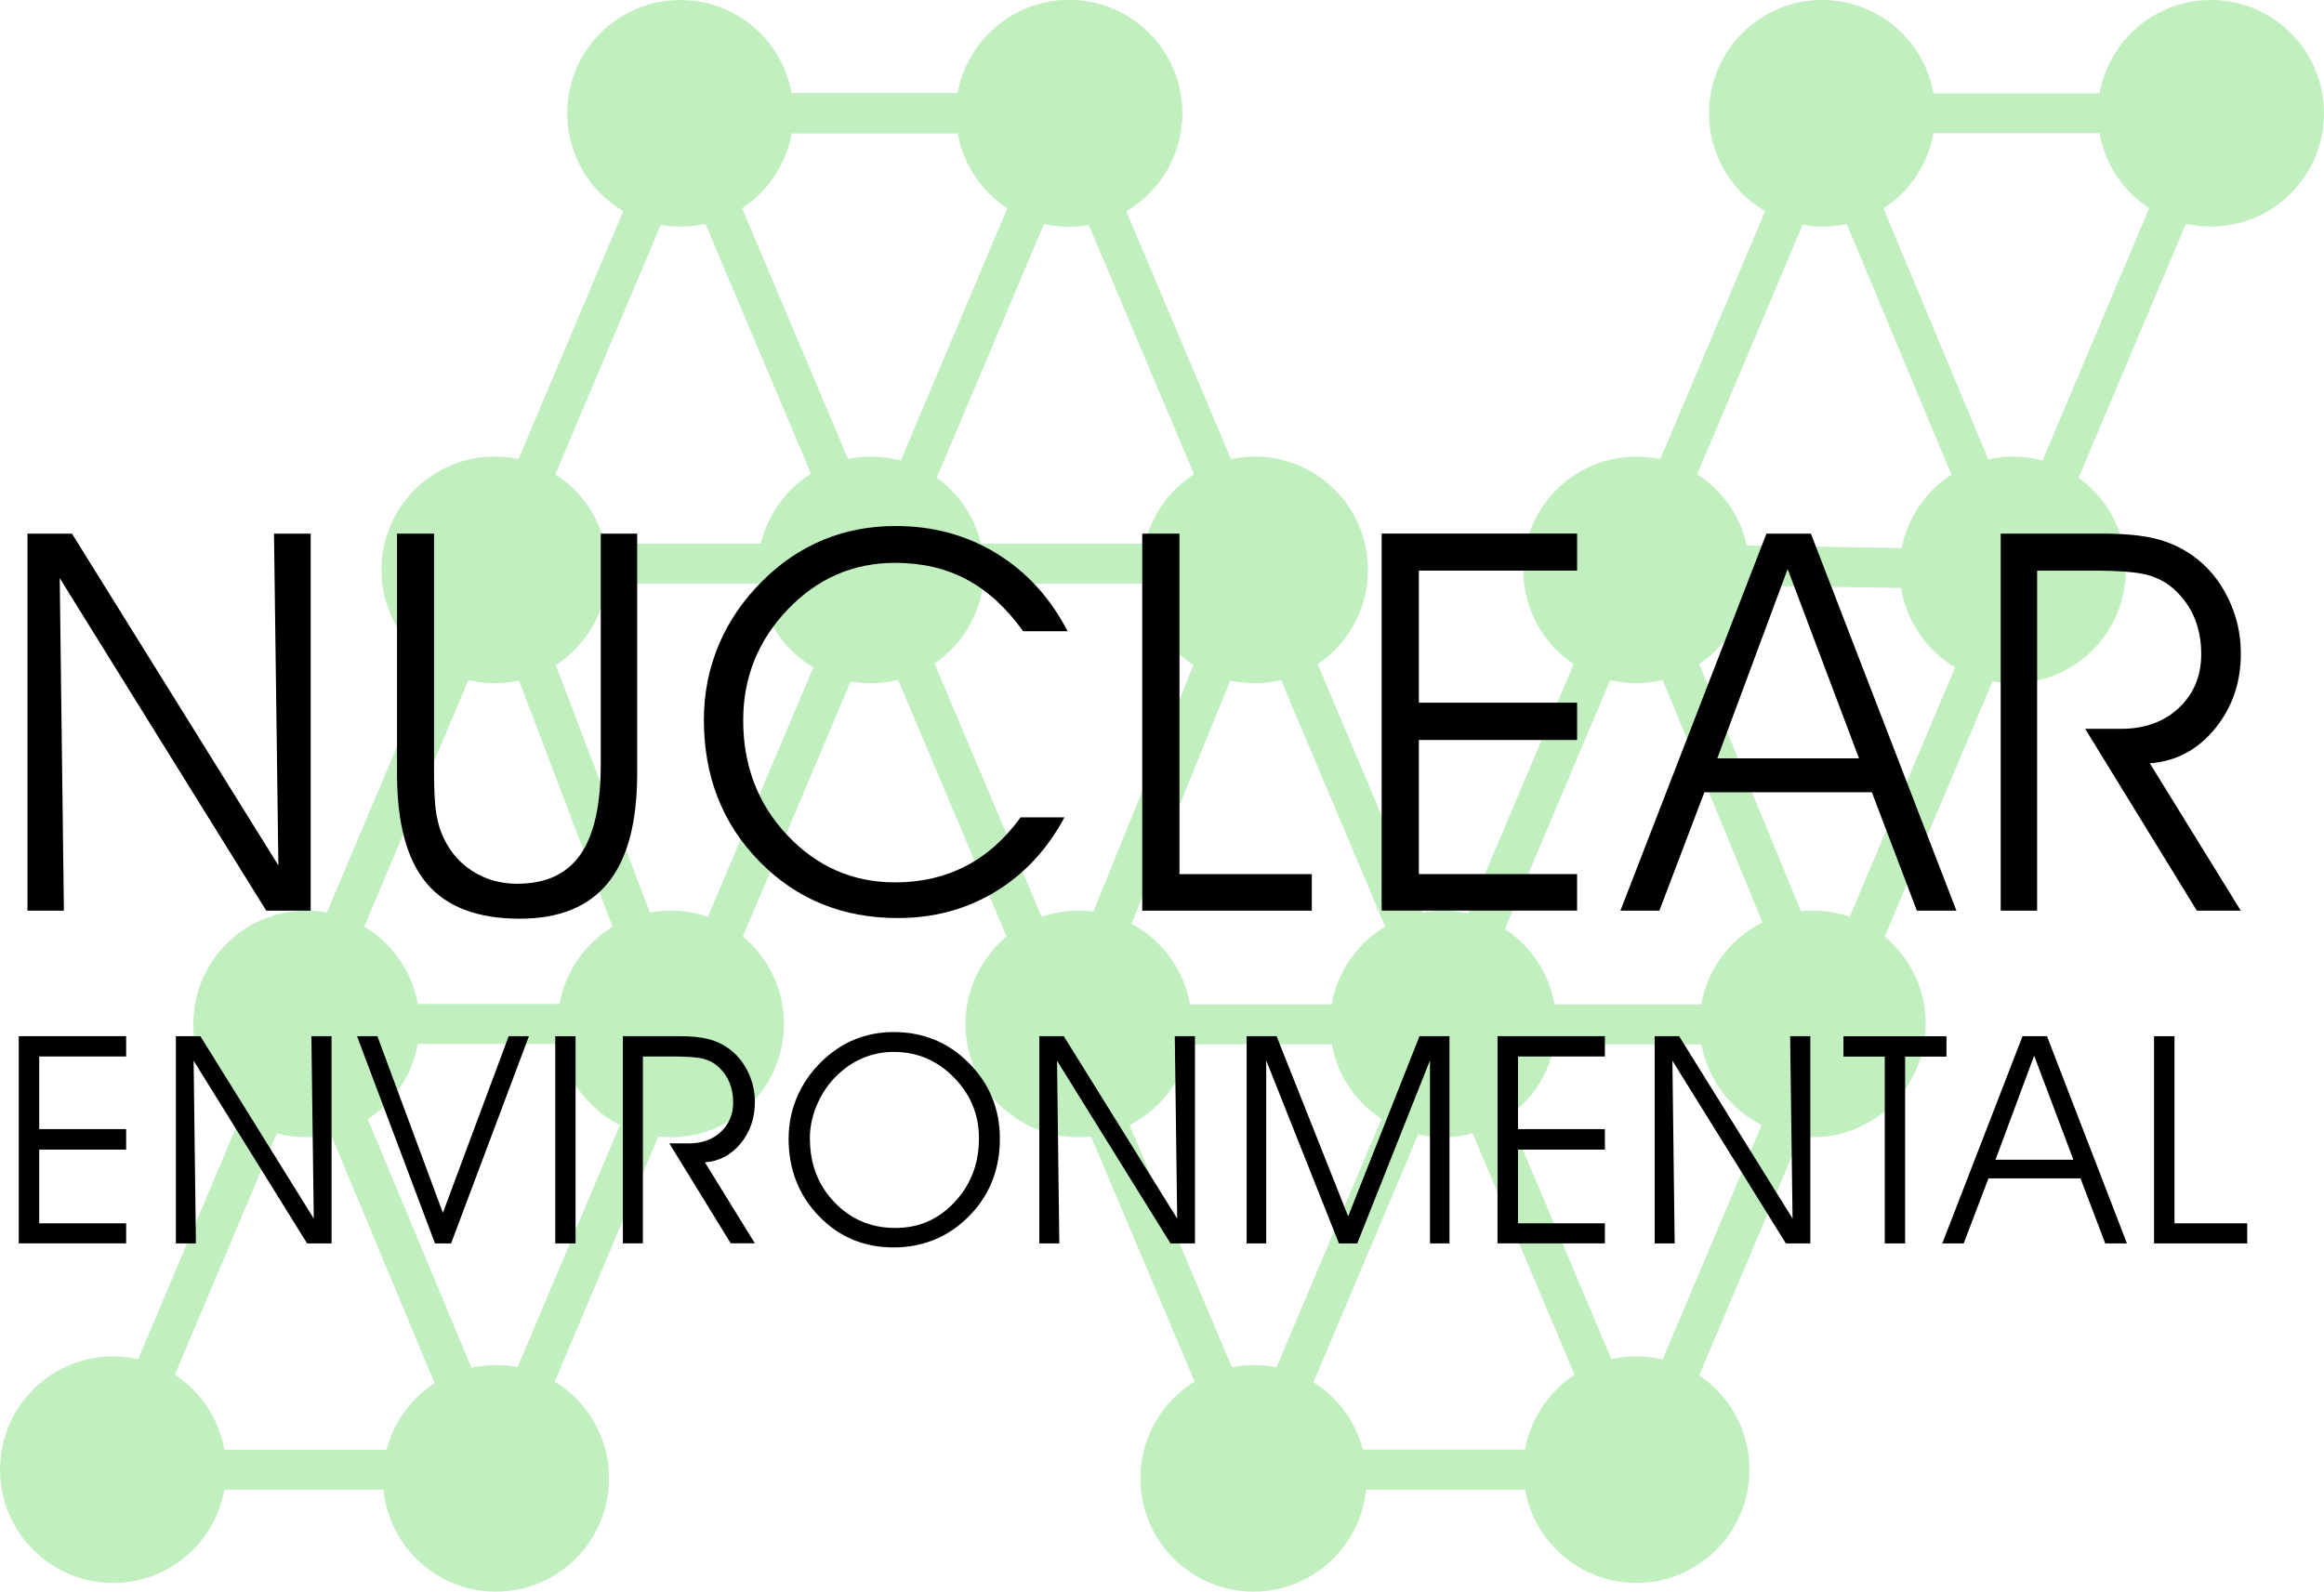<svg xmlns="http://www.w3.org/2000/svg" width="127" height="87" viewBox="0 0 127 87" fill="none"><g clip-path="url(#clip0_1_400)"><path d="M37.178 12.385C40.591 12.385 43.358 9.612 43.358 6.192C43.358 2.772 40.591 0 37.178 0C33.765 0 30.998 2.772 30.998 6.192C30.998 9.612 33.765 12.385 37.178 12.385Z" fill="#C2EFC0"></path><path d="M58.424 12.385C61.837 12.385 64.604 9.612 64.604 6.192C64.604 2.772 61.837 0 58.424 0C55.011 0 52.245 2.772 52.245 6.192C52.245 9.612 55.011 12.385 58.424 12.385Z" fill="#C2EFC0"></path><path d="M27.027 37.342C30.44 37.342 33.207 34.569 33.207 31.149C33.207 27.73 30.44 24.957 27.027 24.957C23.614 24.957 20.847 27.73 20.847 31.149C20.847 34.569 23.614 37.342 27.027 37.342Z" fill="#C2EFC0"></path><path d="M47.594 37.342C51.007 37.342 53.774 34.569 53.774 31.149C53.774 27.73 51.007 24.957 47.594 24.957C44.181 24.957 41.414 27.73 41.414 31.149C41.414 34.569 44.181 37.342 47.594 37.342Z" fill="#C2EFC0"></path><path d="M16.745 62.161C20.158 62.161 22.925 59.389 22.925 55.969C22.925 52.549 20.158 49.777 16.745 49.777C13.332 49.777 10.565 52.549 10.565 55.969C10.565 59.389 13.332 62.161 16.745 62.161Z" fill="#C2EFC0"></path><path d="M36.661 62.161C40.074 62.161 42.841 59.389 42.841 55.969C42.841 52.549 40.074 49.777 36.661 49.777C33.248 49.777 30.482 52.549 30.482 55.969C30.482 59.389 33.248 62.161 36.661 62.161Z" fill="#C2EFC0"></path><path d="M6.18 86.525C9.593 86.525 12.36 83.753 12.36 80.333C12.36 76.913 9.593 74.141 6.18 74.141C2.767 74.141 0 76.913 0 80.333C0 83.753 2.767 86.525 6.18 86.525Z" fill="#C2EFC0"></path><path d="M27.102 87C30.515 87 33.282 84.228 33.282 80.808C33.282 77.388 30.515 74.615 27.102 74.615C23.689 74.615 20.922 77.388 20.922 80.808C20.922 84.228 23.689 87 27.102 87Z" fill="#C2EFC0"></path><path d="M27.825 81.426H4.535L36.78 5.1H60.069L27.821 81.426H27.825ZM7.824 79.241H26.379L56.78 7.285H38.225L7.824 79.241Z" fill="#C2EFC0"></path><path d="M58.424 12.385C61.837 12.385 64.604 9.612 64.604 6.192C64.604 2.772 61.837 0 58.424 0C55.011 0 52.245 2.772 52.245 6.192C52.245 9.612 55.011 12.385 58.424 12.385Z" fill="#C2EFC0"></path><path d="M68.576 37.342C71.989 37.342 74.755 34.569 74.755 31.149C74.755 27.73 71.989 24.957 68.576 24.957C65.163 24.957 62.396 27.73 62.396 31.149C62.396 34.569 65.163 37.342 68.576 37.342Z" fill="#C2EFC0"></path><path d="M78.861 62.161C82.274 62.161 85.04 59.389 85.04 55.969C85.04 52.549 82.274 49.777 78.861 49.777C75.448 49.777 72.681 52.549 72.681 55.969C72.681 59.389 75.448 62.161 78.861 62.161Z" fill="#C2EFC0"></path><path d="M58.941 62.161C62.354 62.161 65.121 59.389 65.121 55.969C65.121 52.549 62.354 49.777 58.941 49.777C55.528 49.777 52.762 52.549 52.762 55.969C52.762 59.389 55.528 62.161 58.941 62.161Z" fill="#C2EFC0"></path><path d="M89.423 86.525C92.836 86.525 95.603 83.753 95.603 80.333C95.603 76.913 92.836 74.141 89.423 74.141C86.01 74.141 83.243 76.913 83.243 80.333C83.243 83.753 86.01 86.525 89.423 86.525Z" fill="#C2EFC0"></path><path d="M68.501 87C71.914 87 74.681 84.228 74.681 80.808C74.681 77.388 71.914 74.615 68.501 74.615C65.088 74.615 62.321 77.388 62.321 80.808C62.321 84.228 65.088 87 68.501 87Z" fill="#C2EFC0"></path><path d="M91.068 81.426H67.778L35.534 5.1H58.823L91.071 81.426H91.068ZM69.223 79.241H87.778L57.378 7.285H38.823L69.223 79.241Z" fill="#C2EFC0"></path><path d="M99.574 12.385C102.987 12.385 105.754 9.612 105.754 6.192C105.754 2.772 102.987 0 99.574 0C96.161 0 93.394 2.772 93.394 6.192C93.394 9.612 96.161 12.385 99.574 12.385Z" fill="#C2EFC0"></path><path d="M120.82 12.385C124.233 12.385 127 9.612 127 6.192C127 2.772 124.233 0 120.82 0C117.407 0 114.64 2.772 114.64 6.192C114.64 9.612 117.407 12.385 120.82 12.385Z" fill="#C2EFC0"></path><path d="M89.423 37.342C92.836 37.342 95.603 34.569 95.603 31.149C95.603 27.73 92.836 24.957 89.423 24.957C86.01 24.957 83.243 27.73 83.243 31.149C83.243 34.569 86.01 37.342 89.423 37.342Z" fill="#C2EFC0"></path><path d="M109.99 37.342C113.403 37.342 116.17 34.569 116.17 31.149C116.17 27.73 113.403 24.957 109.99 24.957C106.577 24.957 103.81 27.73 103.81 31.149C103.81 34.569 106.577 37.342 109.99 37.342Z" fill="#C2EFC0"></path><path d="M99.057 62.161C102.47 62.161 105.237 59.389 105.237 55.969C105.237 52.549 102.47 49.777 99.057 49.777C95.644 49.777 92.877 52.549 92.877 55.969C92.877 59.389 95.644 62.161 99.057 62.161Z" fill="#C2EFC0"></path><path d="M90.22 81.426H66.931L99.179 5.1H122.468L90.22 81.426ZM70.22 79.241H88.775L119.176 7.285H100.621L70.22 79.241Z" fill="#C2EFC0"></path><path d="M26.096 81.229L15.107 54.877H35.079L25.52 29.72H48.024V31.905H28.684L38.244 57.062H18.381L28.108 80.386L26.096 81.229Z" fill="#C2EFC0"></path><path d="M101.409 57.083H56.805L67.021 31.905H47.594V29.72H70.264L60.044 54.898H98.154L87.785 29.695L108.342 30.029L98.568 6.614L100.58 5.771L111.641 32.267L91.064 31.933L101.409 57.083Z" fill="#C2EFC0"></path><path d="M15.213 47.314L14.973 29.168H16.979V49.777H14.549L3.264 31.602L3.492 49.777H1.501V29.168H3.931L15.219 47.314H15.213Z" fill="black"></path><path d="M21.698 29.168H23.719V42.205C23.719 43.216 23.76 43.968 23.841 44.471C23.922 44.97 24.056 45.413 24.243 45.8C24.61 46.584 25.149 47.199 25.859 47.642C26.569 48.085 27.373 48.307 28.267 48.307C29.821 48.307 30.971 47.776 31.715 46.715C32.459 45.654 32.83 44.009 32.83 41.78V29.168H34.82V42.276C34.82 44.948 34.291 46.94 33.232 48.25C32.173 49.561 30.566 50.217 28.407 50.217C26.099 50.217 24.404 49.574 23.321 48.291C22.237 47.008 21.695 45.001 21.695 42.276V29.168H21.698Z" fill="black"></path><path d="M55.911 34.502C54.989 33.219 53.958 32.276 52.818 31.671C51.678 31.068 50.379 30.766 48.918 30.766C46.629 30.766 44.672 31.615 43.05 33.312C41.424 35.01 40.614 37.03 40.614 39.371C40.614 41.861 41.421 43.962 43.037 45.669C44.654 47.377 46.613 48.232 48.921 48.232C50.345 48.232 51.628 47.935 52.777 47.339C53.927 46.746 54.923 45.857 55.771 44.677H58.172C57.231 46.431 55.967 47.789 54.388 48.747C52.805 49.705 51.03 50.182 49.061 50.182C46.037 50.182 43.517 49.149 41.495 47.083C39.474 45.017 38.465 42.436 38.465 39.34C38.465 37.894 38.739 36.527 39.284 35.235C39.829 33.943 40.63 32.776 41.685 31.739C42.663 30.759 43.763 30.017 44.984 29.511C46.205 29.005 47.526 28.752 48.946 28.752C50.989 28.752 52.827 29.252 54.462 30.254C56.098 31.256 57.39 32.669 58.34 34.502H55.911Z" fill="black"></path><path d="M71.687 49.777H62.421V29.168H64.455V47.782H71.687V49.777Z" fill="black"></path><path d="M77.537 38.41H86.184V40.448H77.537V47.779H86.184V49.774H75.503V29.165H86.184V31.19H77.537V38.41Z" fill="black"></path><path d="M90.684 49.777H88.551L96.531 29.168H98.96L106.913 49.777H104.751L102.293 43.306H93.139L90.681 49.777H90.684ZM101.589 41.453L97.69 31.106L93.846 41.453H101.586H101.589Z" fill="black"></path><path d="M111.323 31.19V49.777H109.333V29.168H114.855C116.07 29.168 117.048 29.258 117.786 29.442C118.525 29.626 119.197 29.929 119.799 30.354C120.618 30.928 121.266 31.699 121.742 32.66C122.219 33.621 122.456 34.642 122.456 35.719C122.456 37.314 121.982 38.687 121.035 39.839C120.088 40.99 118.905 41.618 117.481 41.721L122.452 49.777H120.051L113.949 39.839H115.899C117.198 39.839 118.257 39.458 119.07 38.693C119.883 37.929 120.291 36.949 120.291 35.75C120.291 35.023 120.166 34.364 119.917 33.768C119.668 33.172 119.297 32.654 118.808 32.211C118.403 31.842 117.914 31.58 117.347 31.424C116.777 31.268 115.762 31.19 114.304 31.19H111.323Z" fill="black"></path><path d="M2.143 61.718H6.893V62.839H2.143V66.868H6.893V67.964H1.025V56.637H6.893V57.748H2.143V61.715V61.718Z" fill="black"></path><path d="M17.147 66.612L17.016 56.64H18.119V67.967H16.783L10.581 57.979L10.706 67.967H9.612V56.64H10.949L17.15 66.612H17.147Z" fill="black"></path><path d="M19.514 56.64H20.623L24.202 66.294L27.797 56.64H28.905L24.651 67.967H23.772L19.511 56.64H19.514Z" fill="black"></path><path d="M31.453 67.967H30.344V56.64H31.453V67.967Z" fill="black"></path><path d="M35.132 57.751V67.964H34.039V56.637H37.076C37.742 56.637 38.281 56.687 38.686 56.79C39.091 56.89 39.462 57.058 39.792 57.292C40.243 57.608 40.598 58.032 40.86 58.56C41.122 59.09 41.252 59.649 41.252 60.239C41.252 61.116 40.994 61.871 40.474 62.502C39.954 63.132 39.303 63.479 38.521 63.535L41.252 67.961H39.932L36.577 62.499H37.649C38.362 62.499 38.944 62.289 39.393 61.868C39.842 61.447 40.066 60.91 40.066 60.251C40.066 59.852 39.997 59.49 39.86 59.162C39.723 58.834 39.521 58.55 39.25 58.307C39.029 58.104 38.761 57.96 38.446 57.876C38.132 57.792 37.574 57.748 36.773 57.748H35.135L35.132 57.751Z" fill="black"></path><path d="M43.096 62.233C43.096 61.444 43.249 60.695 43.551 59.977C43.853 59.262 44.293 58.622 44.866 58.054C45.42 57.511 46.028 57.099 46.694 56.824C47.361 56.55 48.08 56.412 48.856 56.412C49.631 56.412 50.382 56.553 51.058 56.828C51.734 57.102 52.351 57.517 52.908 58.067C53.481 58.632 53.914 59.265 54.204 59.964C54.494 60.663 54.64 61.419 54.64 62.227C54.64 63.035 54.515 63.769 54.266 64.44C54.017 65.111 53.646 65.723 53.148 66.272C52.575 66.906 51.924 67.383 51.198 67.705C50.472 68.026 49.687 68.186 48.837 68.186C47.211 68.186 45.847 67.614 44.747 66.469C43.645 65.326 43.093 63.909 43.093 62.224L43.096 62.233ZM44.261 62.249C44.261 63.629 44.71 64.787 45.604 65.72C46.498 66.653 47.604 67.121 48.918 67.121C50.233 67.121 51.285 66.65 52.17 65.704C53.054 64.761 53.497 63.597 53.497 62.218C53.497 60.932 53.042 59.824 52.129 58.894C51.217 57.964 50.12 57.498 48.837 57.498C48.314 57.498 47.812 57.589 47.326 57.767C46.844 57.945 46.395 58.21 45.987 58.557C45.448 59.012 45.025 59.571 44.716 60.23C44.408 60.888 44.255 61.562 44.255 62.252L44.261 62.249Z" fill="black"></path><path d="M64.33 66.612L64.199 56.64H65.302V67.967H63.966L57.764 57.979L57.889 67.967H56.795V56.64H58.132L64.333 66.612H64.33Z" fill="black"></path><path d="M68.124 67.967V56.64H69.762L73.674 66.487L77.571 56.64H79.21V67.967H78.144V57.964L74.17 67.967H73.17L69.195 57.964V67.967H68.124Z" fill="black"></path><path d="M82.954 61.718H87.704V62.839H82.954V66.868H87.704V67.964H81.835V56.637H87.704V57.748H82.954V61.715V61.718Z" fill="black"></path><path d="M97.958 66.612L97.827 56.64H98.929V67.967H97.593L91.392 57.979L91.516 67.967H90.423V56.64H91.759L97.961 66.612H97.958Z" fill="black"></path><path d="M104.106 67.967H102.997V57.755H100.739V56.643H106.368V57.755H104.109V67.967H104.106Z" fill="black"></path><path d="M107.311 67.967H106.14L110.526 56.64H111.862L116.232 67.967H115.045L113.694 64.412H108.663L107.311 67.967ZM113.304 63.391L111.161 57.705L109.049 63.391H113.304Z" fill="black"></path><path d="M122.804 67.967H117.712V56.64H118.83V66.868H122.804V67.964V67.967Z" fill="black"></path></g><defs><clipPath id="clip0_1_400"><rect width="127" height="87" fill="white"></rect></clipPath></defs></svg>